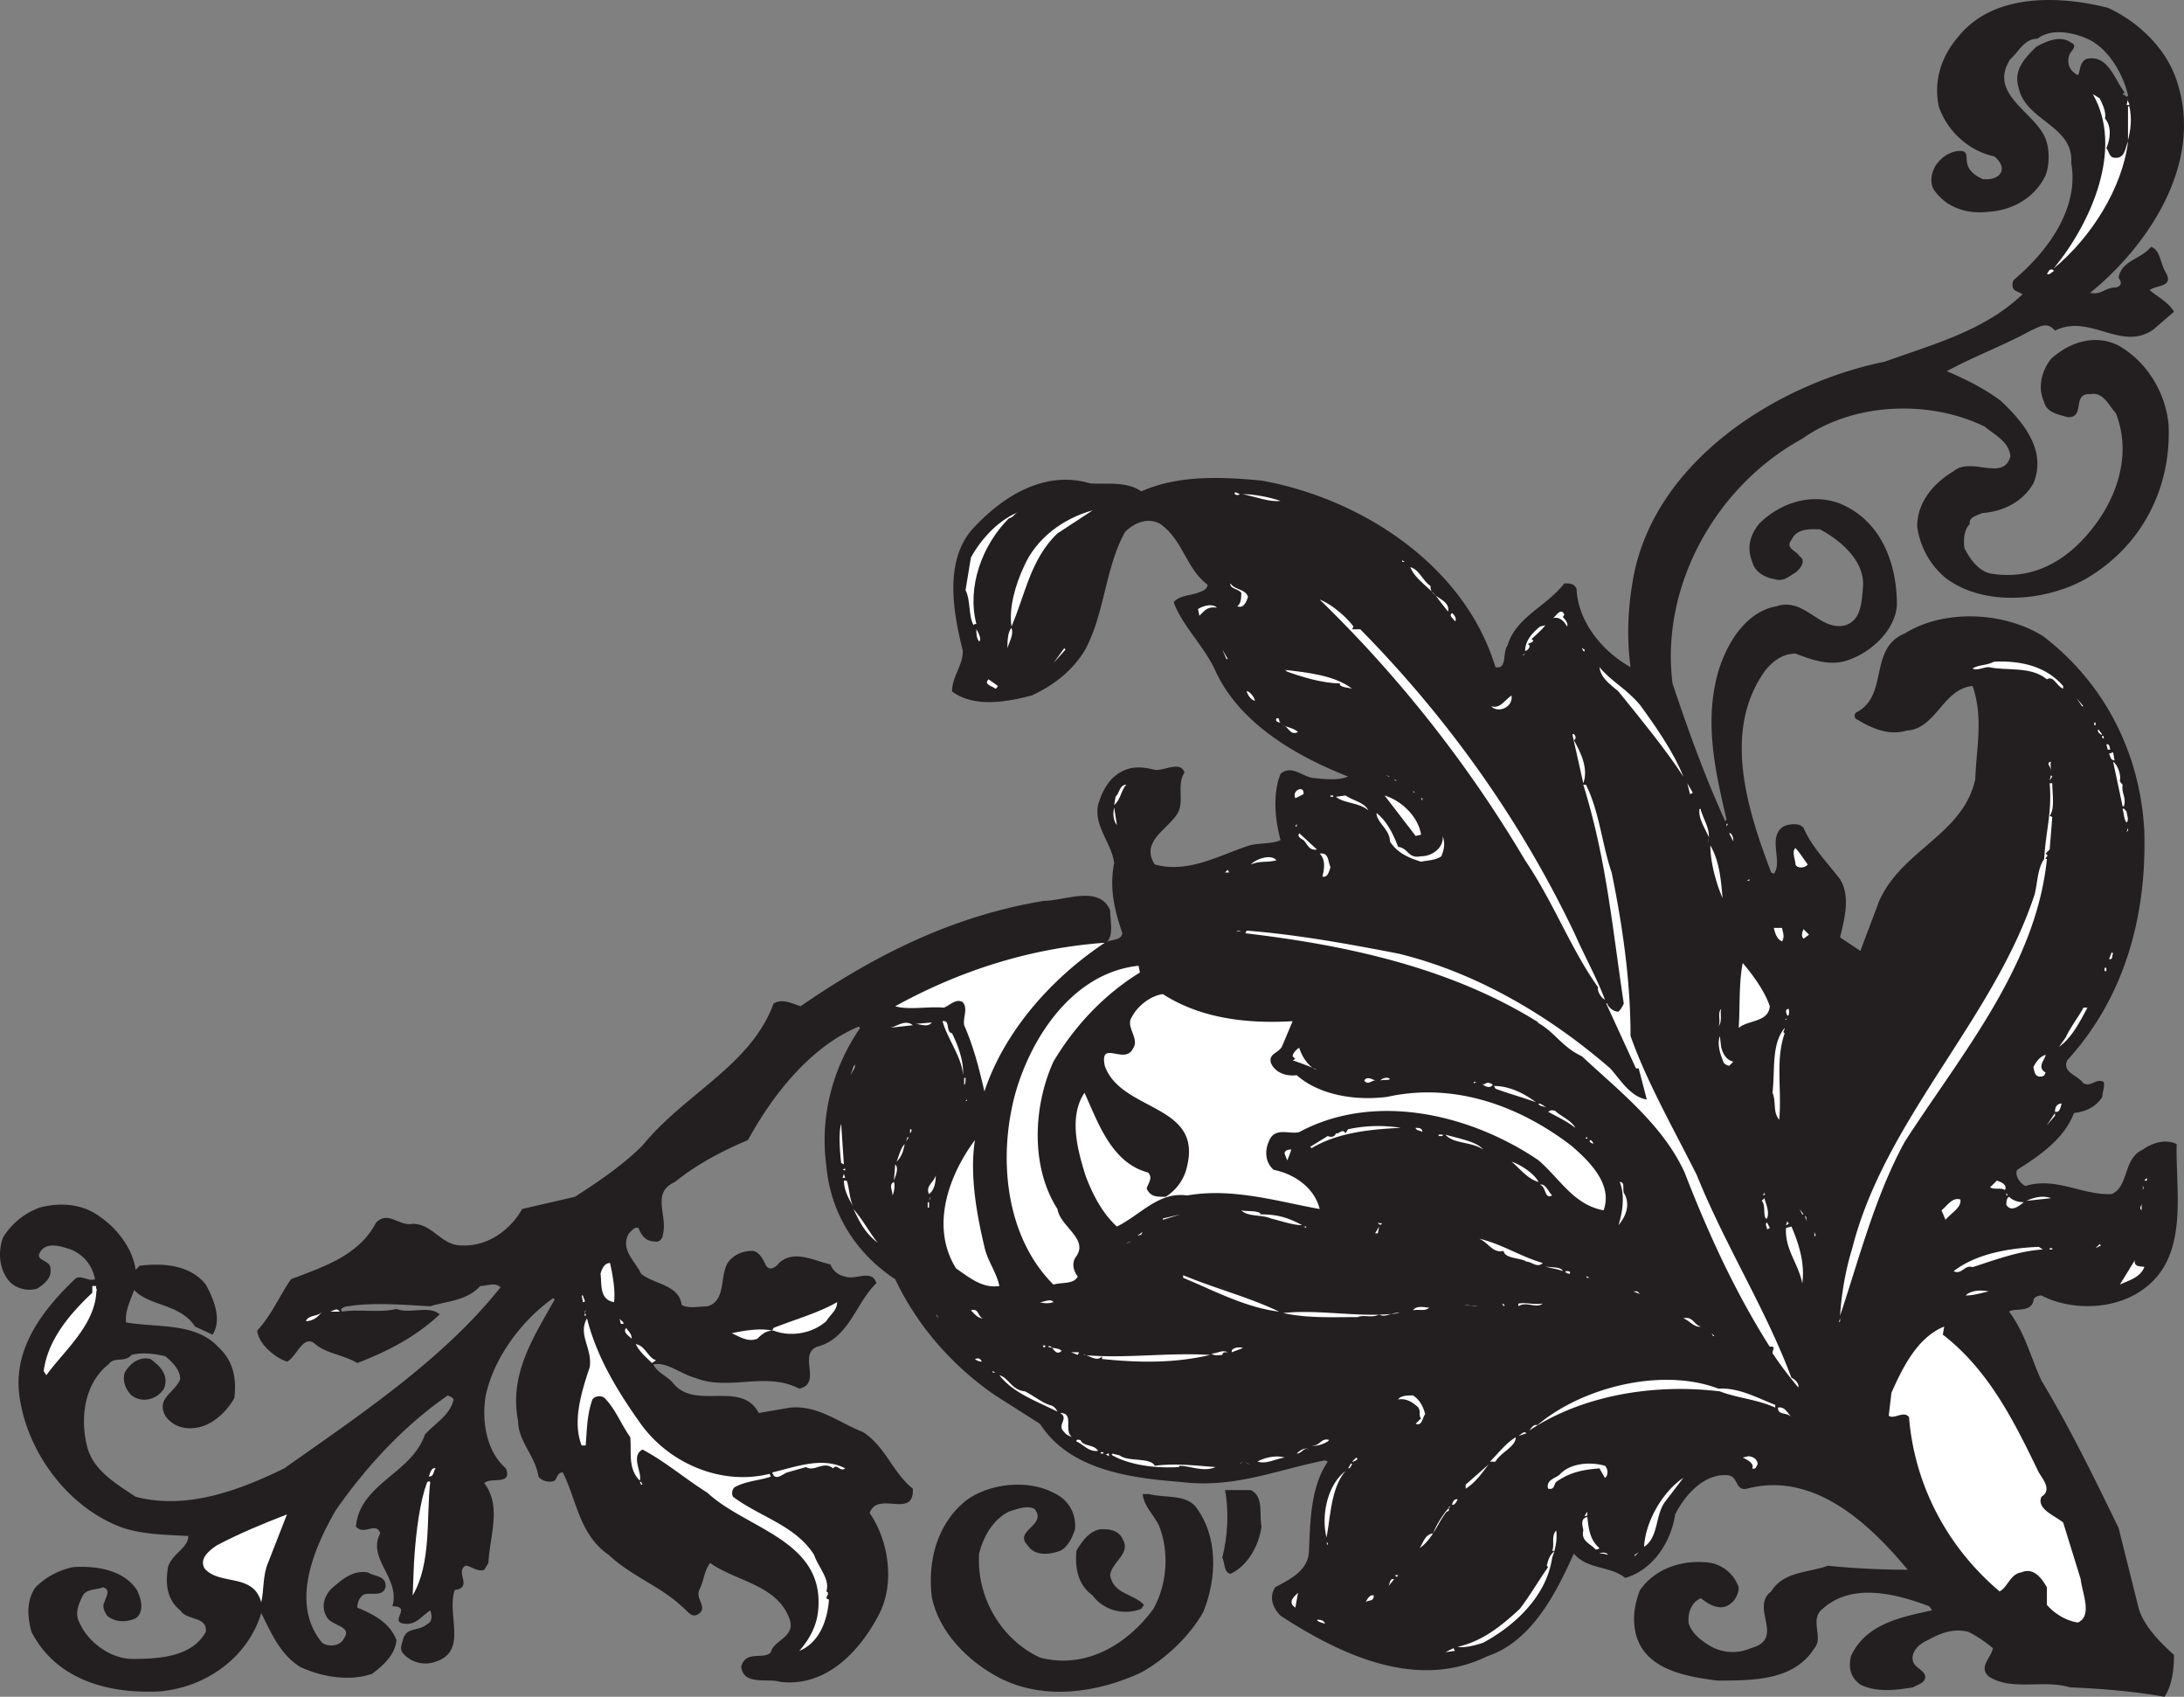 <svg xmlns="http://www.w3.org/2000/svg" width="97.181" height="75.481"><rect width="100%" height="100%" fill="#808080" stroke="none"/><path fill="#231f20" d="M96.734 73.618c-.602-.543-1.32-1.262-1.563-2.047l-.902-3.606c-1.082-2.222-2.164-4.445-3.43-6.55-.48-1.024-.719-2.106-1.441-3.067.238-.18.96.063 1.082-.48 0-.18.238-.239.36-.239 1.265.66 3.128.66 4.39-.183 2.226-1.442 1.566-4.387 1.625-6.551-.48-.242-1.082-.059-1.504.242-.902.418-.602 1.621-1.383 1.98-1.324.063-2.465-.78-3.848-.359-.242-.12-.484-.48-.363-.719.961-.601 2.106-1.386 2.527-2.527.48-.058.961-.238 1.262-.719 0-.242.121-.422.063-.664-.364-.18-.543.242-.903.063-.242-.363-.964-.48-.722-1.024 2.586-2.824 3.547-6.492 3.43-10.218-.184-3.426-1.747-6.551-4.512-8.657-1.746-1.082-4.391-1.203-6.137-.12-1.621.663-.723 2.706-2.106 3.488-.18.058-.18.3 0 .359.602.363 1.383.723 2.168.48 1.32-.058 1.622-1.863 2.946-1.984.48 1.383.18 2.648.12 4.148-.542 2.465-3.25 3.125-4.273 5.41l-.84 2.227-.902-.601c.18-.782.48-1.805 0-2.586-.601-.782-1.261-1.442-1.625-2.285-.18-.239-.66-.18-.902-.06-.723.481 0 1.563-.422 2.102l-.117-.058c-1.024-2.707-2.227-6.313-.242-9.016.359-.422.78-.722 1.324-.722.781.3 1.625.601 2.465.242.965-.363 1.984-1.324 2.047-2.406 0-1.805-.664-3.727-2.528-4.508-1.261-.48-2.644-.059-3.61.902-.421.54-.538 1.082-.3 1.684.121.48.602.718 1.024.78.359.118.601-.12.902-.3.238-.18.48-.543.18-.723-.122-.238-.66-.359-.36-.722.238-.54.84-.48 1.262-.48.902.48 1.984 1.382 1.926 2.527-.063.66-.063 1.5-.782 1.742-1.144.3-1.804-1.262-3.07-.844-1.383.242-2.223 1.684-2.586 2.887-.66 2.285-.12 4.508.363 6.613l-.062.059c-.902-1.985-1.621-3.965-2.344-6.13-.543-4.327 1.922-8.777 5.774-10.882 2.285-1.621 5.652-1.742 8.12-.539.419.36 1.083.66 1.141 1.32-.3 1.145-1.742 0-2.527.664-.902.54-1.621 1.383-1.621 2.465.117.84.539 1.68 1.262 2.281 1.746 1.325 4.57 1.024 6.316 0 2.406-1.441 3.727-3.964 3.61-6.789-.122-1.445-.965-2.828-2.227-3.547-1.082-.542-2.227-.12-3.008.598-.422.543-.602 1.266-.3 1.926.12.48.66.539 1.023.66.84.063.18-1.082 1.023-1.02.602-.12.84.54 1.14.84.782 1.985-.058 4.086-1.382 5.532-1.082 1.199-2.465 1.863-4.09 1.62-.601-.058-1.023-.66-1.262-1.14-.062-.422 0-.844.239-1.082-.059-.3.3-.363.543-.48.902-.063 1.804-.48 2.285-1.325.601-1.441-.422-2.703-1.446-3.664-.718-.543-1.562-.965-2.406-1.324 1.203-.66 2.528-1.14 3.73-1.805.423-.18.723-.418 1.083 0 1.566-.78 2.949.965 4.39-.058l.903-.781c-.239-.422-.723-.66-1.082-.961.3-.243 1.082-.121.722-.782-.242-.363-.242-1.023-.664-1.144-.418.543-1.32.601-1.441 1.383.12.12.18.359-.121.422-.48 0-.66.359-1.14.238 2.585-2.102 4.991-5.707 3.905-9.254-.418-1.504-1.683-2.766-3.125-3.426-2.168-.543-5.113-.664-6.675 1.32-.723.844-1.086 1.926-.844 3.067.36 1.082 1.324 1.984 2.465 2.223.242.18.422.48.3.722-.18.3-.539.3-.78.3-.302-.12-.66-.358-.723-.722-.059-.238.062-.539-.301-.539-.418 0-.781.239-1.02.54-.242.3-.363.78-.183 1.144.543.84 1.504 1.14 2.468 1.02 1.024-.06 2.043-.602 2.528-1.622.18-.48.18-1.144 0-1.625-.485-1.203-2.586-1.984-1.567-3.547.364-.3.602-.902 1.203-.902.602-.48 1.625-.297 2.348.063.902.48 1.5 1.62 1.684 2.464 0 .059-.121.059-.121 0l-.121-.062c0-.059.12 0 .058-.121-.418-.54-.719-1.68-1.683-1.442-.301.18-.239.48-.36.723-.36-.18-.543-.543-.36-.96.06-.122.36-.364.06-.485-.481-.36-1.141-.059-1.563.183-.48.48-1.024 1.02-.781 1.801.3 1.504 2.464 1.684 2.343 3.367.36 1.985-1.023 3.907-2.527 5.172-.117.117-.117.36 0 .48l.363.18c-1.683 1.621-3.972 2.223-6.136 3.004-4.75.961-10.227 4.39-11.188 9.617-.238 1.325-.3 2.645-.121 3.97-1.2-.661-2.344-1.985-2.402-3.49-.121-.237-.305-.237-.543-.237-.782 1.02-2.164 1.504-2.528 2.765-.238.301 0 1.082-.539.961-1.386-4.57-6.015-7.512-10.406-8.297-1.863-.18-3.73-.238-5.355.48-.66-.48-1.684-.296-2.286-.359-2.043-.601-3.91.602-5.23 2.043-1.266 1.446-.844 3.727-.422 5.41 0 .665-.48 1.145-.48 1.805.96.723 2.406.48 3.546.18.903-.422 1.747-1.02 2.348-1.984.902-1.622.902-3.665 1.805-5.29.418-.418 1.02-.66 1.562-.359 1.024.719 1.145 1.984 2.106 2.703 0 .242-.301.301-.422.363-.36.122-.84.122-1.082.418.36 1.024 1.383 1.985 1.863 3.067 1.082 2.344 3.61 3.789 5.895 4.687-.418.184-1.024.121-1.563.063-.48-.063-.96-.602-1.441-.18-.363.903-.242 2.043 0 2.945-.363.18-.965.122-1.387.239-1.32.422-2.707 1.261-4.21.844-.661-1.024.6-1.563 1.023-2.286.3-.543-.059-1.261.3-1.804-.18-.54-.902-.059-1.324-.118-.48-.12-.96-.183-1.441.06-.602.3-.903.901-1.082 1.503-.184.96.601 1.684.718 2.582-.238 1.203.063 2.227.364 3.125-.063.363-.543.242-.723.422.36-.3.18-.961.18-1.442-.48-1.144-2.043-.421-2.946-.421-4.03.66-7.52 2.406-10.828 4.687-.36-.117-.84-.36-1.203-.117-1.02 2.766-3.91 3.965-5.832 6.312-.902.899-1.984 1.622-3.008 2.282l-2.347.543c-.54.96-1.563 1.683-2.707 1.62-.903 0-1.262-.96-2.164-.96-.602.12-1.082-.602-1.625-.059-.782 1.5-2.407 1.985-3.79 2.524-.539.78-.84 1.562-1.503 2.285.062.601.785 1.199 1.324 1.379.422-.18.723-1.262 1.262-.778.48.418 1.265.48 1.867.84 1.261-.48 2.586-1.14 3.668-2.164-.48-.422-1.324 0-1.926-.242-.723.184-1.684 0-2.406.121-.18-.121.12-.238.242-.238 1.144-.184 2.527-.063 3.668 0 .781-.242 1.625-.242 2.226-.903.301 0 .66-.18.903.059-2.586 3.246-6.317 5.711-9.625 8.055-1.985.965-4.328 1.863-6.614 1.261-.902-.601-1.925-1.199-2.167-2.28-.301-1.204-.122-2.766.964-3.61.239-.36.72-.059 1.024-.418.418-.121 1.02-.063 1.5.058.3.239.664.602.664 1.024-.242.601-1.082.84-.664 1.621.363.543 1.023.66 1.625.48.601-.18 1.144-.722 1.445-1.261.117-.903-.062-1.684-.723-2.285-1.023-1.082-2.648-.84-4.09-1.082-.062-.48.18-.961.36-1.442.66.723 2.047.602 2.707 1.625l.781.36c.422-.66.063-1.563-.3-2.227-.72-.898-1.922-.961-2.946-.84l-.18.18c-.12-.903-.785-1.805-1.566-2.344-.781-.602-1.805-.66-2.707-.422a3.23 3.23 0 0 0-1.625 1.324c-.238.66-.18 1.442.305 1.985.3.3.781.418 1.203.3.3-.183.66-.484.601-.843.059-.48-.785-.36-.421-.84.3-.422.96-.18 1.324-.063.597.243.96.723 1.082 1.325-.301.12-.664-.243-.903 0-1.503 1.441-2.886 3.246-2.406 5.53.422 2.282 2.106 4.567 4.39 5.47.962.359 1.985.359 3.067.422 0 .539-.722.78-.902 1.382-.121.72-.059 1.442.543 1.922.3.48 1.203.242 1.14.961-.601 1.082-1.984 1.203-3.246 1.203-1.023 0-2.046-.781-2.406-1.683-.18-.36 0-.782.18-1.14.18-.302.601-.243.902-.364.36.12.121.422.059.664-.117.18 0 .418.12.601.364.301.845.301 1.266.118.418-.301.239-.899.06-1.262-.602-.902-1.806-1.082-2.829-1.02a3.284 3.284 0 0 0-1.684.899c-.422.601-.359 1.324-.18 1.984C2.485 74.7 4.77 75.36 7.118 75.24c2.042-.18 3.91-1.504 4.507-3.485.422.84.844 1.864 1.746 2.403.903.422 2.164.66 3.188.3.48-.359 1.023-.84 1.082-1.5-.3-.78-1.02-1.144-1.742-1.445 0-.238.12-.539.36-.601.3-.059.843.12.901-.36 0-.48-.539-.422-.78-.601-.66-.121-1.145.3-1.563.66-.364.3-.543.844-.305 1.265.184.48 1.207.418.785 1.02-.18.363-.722.363-.965.18-1.441-1.743-.359-4.207.606-5.891 1.383-1.98 3.066-3.785 4.988-5.11.121.063.305.122.242.243-.18.66-.84 1.02-1.261 1.5-.602 1.746-2.887 2.164-3.07 4.09.363.422.902-.243 1.081.3-.597 1.141.907 1.985.543 3.247.961 0-.3.78.66.78.422 0 .664-.359 1.024-.6.062.179.121.48-.117.6-.422.36-.907.122-1.086.661-.059.242-.18.48 0 .66.363.422.965.543 1.445.363 1.441-.48.48-2.043.844-3.187.84-.121 0-.781.48-1.082.239 0 .54.3.84.18l.18-.301c.062-1.2.601-2.524-.18-3.547.242-.297 1.266.121.961-.66-.898-.782-1.082-2.164-.898-3.246.359-1.684 1.62-3.364 3.004-4.328l.062.062c-.902 1.621-2.047 3.305-1.625 5.41 0 .903.781 1.563.902 2.465.121.18.48.297.723.18.121-.121.121-.364.36-.364.601 1.145.722 2.766 2.046 3.668 1.024.961 2.285 1.383 3.246 2.286.243.18.422.539.723.359.48-.3-.121-.66.059-1.082.242-.48.183-.781.484-1.203 1.2.844 3.008.965 3.547 2.527.242.781-.723.902-.844 1.442-.3.359-1.14-.122-1.32.66.117.843 1.203.48 1.742.66 2.047.242 3.55-1.38 4.39-3.004.723-1.383.422-3.305-.417-4.508.359-1.02 1.984.3 1.922-1.082-.903-.723-1.204-1.863-2.223-2.523-1.086-.422-1.988-1.203-3.25-1.082l-1.383.238c-.781-1.5-2.887-.059-3.852-1.383-.3-.297-.66-.418-.84-.781.602-.121 1.204.422 1.864.601 1.504.602 3.129-.3 4.633.48 1.023-.237-.063-1.5.781-1.862 1.441-.36 1.742-1.985 2.648-2.825-.183-.66-.964-.12-1.386-.3a.86.86 0 0 1-.66-.54c-.782-.183-1.625-.664-2.286-.062-.18.242-.48.363-.601.063-.121-.243-.301-.602-.602-.602-.422 0-.843.18-1.082.539-.36.602-.062 1.684-.902 1.926-.363 0-.844.117-1.145-.063-.12-.902-1.203-.902-1.804-1.383-.239-.539-.961-1.082-.54-1.8.122-.121.239-.301.422-.242.118.3.297.601.72.601.183.063.363-.121.363-.3.238-.84-.543-1.864.539-2.344.964-.782 2.105-1.383 3.25-1.864 1.082-1.984 2.765-4.148 4.93-5.05l.062.062c-1.203 1.742-1.805 3.906-1.504 6.129.18 2.105 1.32 3.906 3.066 5.05.961 2.044 2.528 3.848 4.453 5.169l1.985 1.261c1.32 2.047 3.969 2.407 6.254 2.586 2.406.301 4.27-.539 6.433-.96l.121.058c-.78 1.144-.78 2.707-.84 4.027-.062.844-.843 1.203-1.503 1.563-.301.484-.063.96.242 1.265 2.586 1.68 6.012 3.364 9.199 1.801 1.984-.66 3.066-2.824 3.852-4.566.601.719 1.62.539 2.285 1.082 1.261-.363 2.043-1.625 2.222-2.824.422-.844 1.266-1.805 2.29-1.746.539 0 .359.722.902.601 2.945-.781 5.414 1.504 7.156 3.606-1.082 0-2.406-.059-3.55-.18-.782.3-1.985.242-2.524 1.144-.965.72.66 2.102-.903 2.524a2.002 2.002 0 0 1-1.746-.059c-.421-.242-.84-.543-1.02-1.023-.062-.48.118-.961.54-1.14.36.296.902.597 1.324.237.18-.12.36-.421.36-.722a1.68 1.68 0 0 0-1.204-1.082c-1.203-.18-2.464.183-3.187 1.203-.238.601-.36 1.262-.18 1.984.422 1.563 2.227 1.864 3.61 2.043 1.625 0 3.425 0 4.328-1.441.422-.48-.239-1.262.363-1.746 1.324-1.2 3.309-.66 4.75-.117l.121.18c-1.383.3-2.945.6-3.61 2.042-.12.543 0 .961.423 1.262.722.363 1.625.242 2.343.121.184-.121.543-.18.543-.48-.058-.301-.422-.36-.543-.66-.117-.422.243-.782.664-.962.54-.304 1.141-.543 1.805-.363.36.18.723.422 1.082.723-.058.418-.664.84-.18 1.262 1.024.66 2.407.12 3.61.48 1.441.063 2.887.18 4.207.422.363-.543.422-1.324.422-1.863"/><path fill="#231f20" d="M53.55 71.692c.602-1.5.66-3.363-.363-4.688-.48-.539-1.383-.36-2.043-.539h-.3c.058.54.48.903.722 1.383.48 1.2.36 2.645-.242 3.723-1.145 1.566-3.008 2.707-5.051 2.164-1.688-.778-2.828-2.64-2.707-4.625.18-.723.601-1.504 1.32-1.864.363-.12.844-.3 1.145-.12.601.722-.961.96-.301 1.62.3.481.96.422 1.441.243.363-.18.543-.602.664-.961.059-.723-.3-1.324-.96-1.625-1.145-.602-2.887-.422-3.91.363-1.325 1.082-1.684 2.762-1.505 4.266.301 1.562 1.621 2.886 3.008 3.605 1.984 1.024 4.39.664 6.313-.238 1.086-.602 2.168-1.625 2.77-2.707"/><path fill="#fff" d="m64.675 73.317-.36.18.423-.06zm-27.789-2.164c-.297-.059.121-.242-.117-.36.18-.543-.363-1.082-.543-1.625-.84-1.32-2.406-1.683-3.61-2.586a.368.368 0 0 1 .063-.418c.54-.3 1.14-.3 1.621-.48l-.058-.121c-2.165.539-4.512-.48-5.774-2.285-1.023-1.442-1.926-2.946-2.348-4.63-.418.723.243 1.325.122 2.165-.36 1.082-.782 2.406-.36 3.488h.18c.058-.722.058-1.383.3-2.047.122-.18.422-.18.544-.058.48.48.718 1.14 1.14 1.742.063.664-.12 1.383.422 1.926.121-.364-.422-1.082.121-1.383 1.02.539 1.922 1.32 2.887 1.922 1.742 1.625 5.23 2.105 4.93 5.23-.059.66-.36 1.262-.84 1.805.902-.363 1.261-1.383 1.32-2.285m32.18-1.863c.12-.301.242-.782.18-1.204-.239.243-.06.66-.18.903h.12c-.237.18-.3.422-.359.66l.059.062c-.422.598-.84 1.32-1.262 1.86-.843.785-1.683 1.445-2.765 1.687.297.059.777-.062 1.14-.183 1.446-.782 2.828-2.102 3.067-3.786M58.96 72.235c-.058-.18-.238-.18-.36-.18.063.121.243.121.36.18m33.625-1.985-.781-2.523c-.363-.3-1.203-.602-.965-1.145.48-.296.063-.78-.12-1.082-1.02-2.101-2.165-4.507-4.27-6.129l.062-.359c-1.203.48-1.867 1.863-2.348 2.945l-.12 1.02c.241.18.663-.242.902.062.242 3.004 1.683 5.77 4.03 7.754.36-.183.481-.78.962-.843.543-.239.902.242 1.144.66v.781c.36.422.903.723 1.383.785.66-.3.18-1.324.121-1.926"/><path fill="#231f20" d="M50.902 71.391c-.422-.48-1.383-.48-1.504-1.32.062-.602.965-.961.543-1.625-.121-.301-.48-.418-.782-.418-.601-.063-1.023.539-1.265.96-.059.782.062 1.505.723 1.985.48.66 1.382.902 2.164.598l.12-.18"/><path fill="#fff" d="M57.757 70.852c-.18.18-.48.422-.117.66l.117-.66m-45.832-1.324.844-2.16c-1.082.418-2.106.84-3.125 1.378-.363.243-.785.602-.543 1.024.66.781 2.164.18 2.523 1.504.121-.48.063-1.203.301-1.746m49.203 1.445c-.18-.062-.3.18-.36.3.118-.12.36 0 .36-.3m-41.984-5.051c-.18-.12-.18.242-.238.301-.301 1.023-.422 2.285-.485 3.305l-.058 1.445c.843-1.445.601-3.426.78-5.05M62.03 70.25c-.183-.058-.183.18-.242.301l.243-.3m.179-.181h-.12c0 .122.12.06.12 0"/><path fill="#231f20" d="M56.136 67.907c-.121-.54.121-1.325-.48-1.621H54.51c.18.96.121 2.043-.121 3.003.121.239.062.66.363.723.781-.363 1.262-1.266 1.383-2.105"/><path fill="#fff" d="M72.738 69.168v.059l.18-.18-.18.121m-1.204 0c0-.12-.3-.12-.363-.058a.79.79 0 0 1 .363.058m-.363-.3c-.422-.36-.48-.84-.539-1.383-.363.062-.18.48-.18.601-.12.48.36.602.54.84.058 0 .12 0 .18-.058m-6.798-1.622c.243-.062-.058-.183.18-.242-.238.18-.66.844-.781 1.203-.36.059-.418.36-.602.66.602-.421.844-1.203 1.203-1.62m9.746-.481.782-1.023c-.903.601-1.684 1.921-1.746 3.066.664-.422.48-1.441.964-2.043M59.023 68.63l.058.116v-.117zm.844-3.188c-.786.601-1.086 1.926-.844 2.945.18-.84.18-2.164.844-2.945m10.765 1.863v-.059l-.121.18c.121.059.121-.058.121-.12m-5.773-.602c-.121-.06-.242.12-.242.242.12 0 .18-.121.242-.242m.058-.18.18-.18-.18.18m1.325-1.383-1.024.902v.18c.48-.3.781-.781 1.024-1.082m3.003.781c.602-.422 1.145-.539 1.926-.601l.242.422c.121-.059.18-.36 0-.54-.664-.183-1.504-.12-1.984.36-.121.18-.664.238-.543.66.3.063.242-.18.36-.3m-40.719.12h.062l-.062-.12h-.059l.059.12m7.34-.781c.359.238.78-.3 1.203.059.18-.239.3.18.539 0-1.02-.54-2.223-.059-3.246.18.12.421.48.062.66 0l.844-.239m-16.481.058c-.18-.058-.242.18-.3.364.241 0 .179-.242.3-.363m34.704-.059c-.84-.058-1.743-.18-2.708-.058-.18-.364-1.082-.184-1.504-.422-.058-.063-.238-.063-.36-.121l-.058.058c.84.485 2.043.602 3.008.543v-.058c.48 0 1.082.296 1.621.058m24.121-.121c0-.242-.242-.36-.422-.36l-.242.06c.121.058.543.241.422.48.18.062.18-.117.242-.18m-18.047 0c-.058-.121-.117.121-.18.18.122 0 .122-.117.18-.18m-4.57 0c-.059-.059-.36-.18-.422 0 .121-.18.301-.059.422 0m1.567-.301c-.364-.12-.903 0-1.204.18.418.121.782-.121 1.203-.18m3.247.059-.059-.059-.184.18c.121 0 .184-.059.243-.121m6.136.121c.239-.418.903-.66.903-1.082-.422.242-.786.723-1.145 1.082h.242m-17.202-.36c-.06 0-.122.06-.18 0l.18.122v-.121m8.902-.181c-.18-.12-.422.06-.543.18.242 0 .3-.3.543-.18m-9.262.122v.059h.117v-.059h-.117m-.121-.062c-.184-.301-.664-.18-.782-.481-.062 0-.183-.059-.183.062.3.118.543.481.965.418m10.285-.48c-.363-.121-.422.3-.781.242.18.059.539-.062.718-.18l.063-.062m-11.43-.121c-.422-.3.121-1.082-.543-1.082.422.242-.18.543.184.844.058.117.238.18.36.238m20.21-.18c-.121-.12-.242.059-.363.121l.363-.12m8.602-1.864c.78.3 1.683.36 2.465.723v-.122c-.782-.3-1.625-.78-2.528-.722-2.523-.961-6.074-.059-8.058 1.625-.18-.063-.301.18-.36.238 2.344-1.562 5.531-2.101 8.48-1.742m-13.113 1.023c-.058-.3-.242-.664-.543-.843-.238 0-.539 0-.66.18.36-.06.66.12.903.363.12.18 0 .359.12.48l-.241.238c.3.121.3-.297.421-.418m15.7-.3c0 .359.359.18.601.421-.18-.183-.3-.484-.601-.421m-32.059.179c-.062-.12-.18-.3-.422-.3h.059c-.36-.122-.719-.422-1.082-.602-.602-.059-.723-.602-1.14-.719.6.781 1.62 1.14 2.585 1.621"/><path fill="#231f20" d="M7.296 61.774c.242-.598-.18-1.02-.601-1.32-.48-.122-.903.18-1.145.601-.121.418.063.781.305 1.02.48.363 1.14.18 1.441-.301"/><path fill="#fff" d="M79.714 61.293c-1.144-3.066-2.95-5.89-4.21-9.015-1.024-2.043-2.227-4.149-2.95-6.192 0-2.465-.36-4.93-.84-7.273-.422-1.203-.543-2.707-1.144-3.906h-.118c1.02 3.304 1.262 6.129 1.801 9.738-.058.117-.117.238-.238.36-.18 0-.363-.122-.48-.301v-.06h-.063l1.324 2.884h.121l.36 1.383c-.723-.118-1.141-.84-1.625-1.383-2.703-2.344-5.953-4.266-9.442-5.11-2.164-.418-4.453-.84-6.738-1.02l-.059.118c4.633.543 9.203 1.566 13.051 3.969h-.058c.78.422 1.082 1.082 1.984 1.504 1.684 1.562 3.61 3.066 4.57 5.168 1.024 2.644 2.227 5.289 3.79 7.754.363-.059 0 .242.179.363.305.48.785 1.082 1.086 1.441.059-.12-.121-.36-.3-.422M4.288 57.446c.059-.117-.058-.117 0-.239h-.18v.301c-1.023.961-1.984 2.102-2.163 3.485l.117.183c.781-1.082 2.168-2.226 2.226-3.73m39.879 3.547v.062h.121zm-.363-.301.121.12zm-14.614-.18c-.363-.121-.484-.66-.902-.719.18.36.48.598.72.84l.183-.12m24.659-.239c-1.866-.121-3.85.18-5.655 0 .18-.063.601.36.843.058v.122c1.743.18 3.246.18 4.813-.18m-10.164.296c-.063-.116-.121-.179-.305-.116a.48.48 0 0 0 .305.117m3.969-.418.3.12.059-.12zm6.734.121c0-.121.121-.121.184-.121h.058c-.3-.121-.422.058-.723.058.122.121.364.063.48.063m.903-.301c0-.062-.539-.062-.48.18l.48-.18m-8.058.121c-.063-.12-.422-.12-.602-.183.18-.18.3.48.602.183m8.3-.121.36-.062zm-9.023-.121h-.117c.058.059 0 .121.117.059v-.059m-12.09-.66c.781.3 1.746.117 2.348-.422.18-.3.48-.48.48-.844-.843.485-1.925.785-2.828 1.145l-.058.12c-.543-.12-1.266 0-1.805.118.3.121.723.422 1.144.242.239-.242.418-.36.72-.36m-6.313.36c0-.242-.184-.36-.242-.48-.18.18.12.36.242.48m48.054-.242.059.121h.062zm-.48-.297c-.3-.062-.36-.484-.781-.363.242.062.48.422.78.363m-47.937-.121c0-.121-.12-.121-.18-.242l.06.242h.12m54.133-.242-.058.18.058-.06zm-67.547-.301c-.18.242-.597.121-.718.422.3 0 .539-.18.718-.422m27.309.122.121.179-.062-.121zm2.105.179c-.242-.059-.18-.48-.543-.36.122.122.301.36.543.36m16.661-.059c.3-.12.66.059.96-.12.243.179.602-.122.907-.06-1.688.239-3.551-.183-5.176 0 1.082.239 2.227.18 3.309.18m-34.344-.3-.059.238c.18 0-.062-.117.059-.239m58.703-7.515c2.527-3.906 5.836-7.813 6.316-12.563h-.058c0-.12.18-.12 0-.238l.18-.184.117-1.44-.118-.06c.239-.3.118-.96.118-1.445h-.118c.118 1.262-.18 2.164-.242 3.367-.3.422-.3 1.082-.422 1.563-1.804 5.531-6.675 10.039-8.117 15.75-.3.96-.484 2.043-.543 3.004.844-2.524 1.563-5.348 2.887-7.754m-69.648 7.574c-.122-.18-.243-.059-.422 0h.422m41.8 0c-1.383-.66-2.828-1.02-4.27-1.621v.117c1.321.543 2.766 1.324 4.27 1.504m6.676-.18c-.18 0-.543-.12-.723.121.243-.062.543.06.723-.12m2.164-.059-.601-.063c.242.063.363 0 .601.063m1.203-.063c-.058 0-.058-.058-.117-.058l.059.12.058-.062m1.688-.058c-.485.058-.723-.063-1.086 0v.12c.363-.241.781.118 1.086-.12m-21.774-.063c-.12-.18-.422 0-.601 0a.98.98 0 0 0 .601 0M25.94 57.63h-.058l.059.296c.18 0 0-.18 0-.297m1.383.297c.062-.539-.06-1.199-.18-1.742-.238 0-.36.242-.422.48.062.48-.059 1.145.602 1.262m61.171-.48c-.363-.059-.664-.059-.964.12l-.059.063c.36 0 .723-.12 1.023-.183m-15.82 0 .3.12-.12-.12zm-28.207-.239c-.121-.601-.543-1.144-.664-1.742-.36-1.504-.66-3.246-.422-4.75-1.082 1.442-2.043 3.785-.84 5.711.54.36 1.145.903 1.926.781m3.488-.421c-.18-.239-.3-.602-.062-.903.543-.781-.723-1.32-.84-2.101-1.203-1.864-1.082-4.57-.18-6.555.961-1.621 2.285-3.004 3.848-3.965l-.059-.3c-2.886.3-4.754 3.124-5.476 5.648-.781 2.828-.48 6.37 1.687 8.535.36-.117.903 0 1.082-.36m47.457-.417c0-.063-.484.058-.421-.305l-.665 1.082c.364-.18.903-.3 1.086-.777m-15.699-1.805-.242.059c-.059.96.543 1.562.723 2.464.12-.84-.121-1.683-.48-2.523m-9.025 2.281c0-.058-.058-.058-.12-.058l.062.058h.059m-.844-.18c.062-.117-.059-.117-.117-.117h-.063c-.058.059.121.117.18.117m17.926-.296c.96-.305 2.047-.723 3.129-.786l-.184-.117c-1.32.059-2.766.297-3.789 1.082.363.18.484-.3.844-.18m-18.227.18c-.117-.242-.597-.12-.84-.242.243.121.54.121.84.242m-.898-.363c-1.024-.3-1.805-.84-2.828-1.082.422.184.601.66 1.082.543.058.36.78.3 1.023.48.238 0 .48.301.723.059m22.554-.66v.058h.118v-.058h-.118m2.223-.18-.18.18.243-.121zm-54.371-.058c-.422-.543-.66-1.024-1.082-1.504.3.601.48 1.02 1.082 1.504m11.066 0h.059l.184-.063-.243.063m.723-.485-.242.18.18-.059zm29.891 0v.18h.062zm-19.367-.238-.18.3h.12zm17.383.058-.122-.238c-.117.059 0 .18 0 .297.063 0 .121-.059.121-.059m-20.629 0v-.058H58l.12.058"/><path fill="#fff" d="M52.827 53.18c2.043-.363 4.153.3 5.895.602-.242-.965-1.145-1.563-2.047-1.743-.418-.363-.418-.964-.121-1.445.305-.422.906-.12 1.266-.238 3.367-1.805 7.636-.785 10.644 1.262.965.84 1.567 1.98 2.89 2.222.419-1.14-.605-2.164-1.445-2.883-2.285-1.746-5.171-2.828-8.18-2.164-1.382.18-3.007-.062-4.03-.964-.48.062-.961-.118-1.145-.54-.117-.421.305-.421.484-.722l.48-1.14c-2.046.12-4.089-.122-5.773-1.204-.543.063-1.144.54-1.382 1.023-.301.418.359.961.058 1.383-.36.782-1.504-.422-1.262.782.72 2.043 4.329 1.68 3.668 4.445a2.112 2.112 0 0 1-.96 1.383c-.422 0-.665 0-.844-.36.058-.242.3-.48.058-.722-1.62-.422-2.222-2.223-2.824-3.547-.723 1.082-.3 2.586.059 3.726.3.782.722 1.625 1.383 2.227 1.082-.543 1.867-1.563 3.128-1.383"/><path fill="#fff" d="M57.94 54.5c-.663-.359-1.144-.48-1.866-.48v-.059c-.239-.12-.602-.062-.84-.12.3.3.902.179 1.32.363.484.117.965.296 1.387.296m21.652-.058c0-.059-.059-.059-.059-.121l-.062.18c.062 0 .062-.06.121-.06m-18.105.001c0-.059-.121 0-.18-.059.059.117.121.117.18.059m10.765-1.383c-.058-.18.063-.48-.18-.48.243.601.122 1.382-.058 1.921.36-.418.539-.96.238-1.441m8.063 1.023.058.239v-.18zm6.914-.722c-.36-.121-.602.3-.84.48l.18.422c.242-.3.722-.543.66-.902m-35.485.844v.058l.782-.242-.782.184m26.883 0c.121-.305-.058-.665-.117-.903l-.121.117c.18.18.059.602.18.786h.058m1.446-.422.12.238h.06zm15.218-.242c0 .12-.12.18 0 .3v-.3m-5.234-.06c-.238 0-.48-.062-.66-.241-.121.062-.121.242-.121.36.242.362.601 0 .78-.118m-48.777.239h.06v-.24h-.06v.24m-3.609-1.2h-.12c0 .36.179.781.421 1.14-.184-.3-.184-.902-.3-1.14m53.589.781c-.3-.12-.723-.062-1.082.117l1.082-.117m-49.863-.062-.059.18.059-.118zm27.668-.059c-.18-.18-.301-.543-.54-.48.301.117.18.66.54.48m-29.289-.601c-.243.12-.063.359-.063.601.063-.121.121-.422.063-.601m38.793.539c-.121 0-.059-.059-.059-.118l-.062.18.12-.062m10.708.062h.058l-.058-.121v.121m-47.637-.902c-.059.3-.48.48-.3.84.241-.18.3-.54.3-.84m53.71.48v.18c0-.059.063-.059 0-.18m-6.136.18c.121-.238-.18-.36-.36-.418l-.3.297c.18.12.48 0 .66.12m-20.75-.358c-.238-.422-.84-.782-1.203-.903.363.301.723.781 1.203.903m27.066-.059v-.121l-.117.12h.118m-55.696-.722-.058.723c.058-.184.238-.543.058-.723m-2.285.423-.058.179h.117zm.059-.18v-.063l-.117.062c.058 0 .117.06.117 0m-.18-2.046c-.121.421-.059 1.203 0 1.742l.121.062-.121-1.804m2.828.902c-.18.18-.242.48-.36.781.239-.238.298-.48.36-.781m17.203.242c-.183 0-.3.059-.3.18l.117.3c.062-.12.12-.3.183-.48m6.856-.664c.36.422 1.14.3 1.683.664-.3-.363-1.082-.484-1.683-.664m-1.985-.301a6.33 6.33 0 0 0-2.347.063l-.117.18c-.122-.243-.301.058-.422 0-.063.18-.243.18-.364.12l-.78.481.062.059c1.203-.72 2.703-.84 3.968-.903m8.539.723c.059-.059-.058-.18-.12-.18-.06.121.12.121.12.18m-30.492-.301-.062.18.12-.18zm30.192 0h.062v.059h-.062v-.059m-6.555-.121v.063h.18v-.063h-.18m-23.457-.238h-.063v.18c.063-.06.063-.122.063-.18m22.734.121c0-.184-.18-.184-.3-.184 0 .121.242.121.3.184m6.798-.184c-.122-.297-.661-.539-.845-.718-.058-.063-.18-.063-.238-.063l-.121.063c.422.238.844.421 1.203.718m21.351-.66-.359.543.36-.422zm-12.027-3.547c-.12-.058 0-.12 0-.238-.601.719-.421 1.863-.543 2.883.18.422 0 .844.301 1.203.121-1.383-.18-2.645.242-3.848m12.329 3.125c-.18 0-.301.121-.301.364.242.058.242-.243.3-.364m-22.914.184c-.12-.063-.242-.184-.363-.184 0 .121.242.121.363.184m-.484-.242c-.48-.36-1.14-.723-1.863-.723l.062.121c.66.242 1.14.363 1.801.602m-25.32-.122-.059.063h.059zm6.137-6.972c-3.372.242-6.497 1.266-9.325 2.824.602.18 1.446 0 2.164.063.301-.121.543-.422.844-.243.238.301 0 .664.059 1.024.422.96.664 1.922.902 2.945.902-2.707 3.008-5.05 5.355-6.613m17.262 6.312c-.062-.058-.242-.12-.3-.058l-.122.058-.058-.058c0 .058.36.3.48.058m-23.457-.3h-.062v.3c.062 0 .062-.18.062-.3m18.286.12c-.122 0-.423-.241-.544 0 .18.239.36-.062.543 0m4.45.06-.122.062v-.063zm-3.852-.122c-.059-.117-.36-.058-.418.063.121-.063.3 0 .418-.063m29.176-.297c-.422-.242 0-.601 0-.785-.242.063-.422.301-.543.543.058.242.058.36.238.422.184 0 .242 0 .305-.18m-52.993-.363-.18.48.18-.359zm0 0"/><path fill="#fff" d="M42.363 45.965c-.301-.058-.063-.601-.422-.539.18.719.902 1.684.902 2.403.059-.54-.18-1.262-.48-1.864M58.6 47.59c-.3-.062-.66-.543-.78-.96 0-.063-.301.179-.301.359l.12.12-.12.06c.36.12.844.3 1.082.421m18.344-.18.183-.183c-.3-.059-.48-.36-.543-.66l-.058-.48c-.121.359 0 .78.18 1.202a.45.45 0 0 0 .238.122m15.941-2.586h-.18c-.183.359-.601.902-.785 1.32l-.3.422c.601-.422.964-1.203 1.265-1.742m-52.269.781c-.36-.3-.782.121-1.083.121l1.083-.121m38.133-.844c-.239-.719-.84-1.5-1.204-1.922-.18.903-.117 1.985-.18 2.887.422-.363 1.325-.242 1.383-.965m-2.164.121c-.18.18 0 .543-.12.781.183-.238.062-.539.12-.78m-35.125.601-.722.062c.18 0 .543.18.722-.062m38.074-.18-.12.059h.058zm.059-.422c-.18 0-.121.18-.059.301.118 0 .06-.3.06-.3m-8.181-.419c-.363-.965-.902-1.926-1.324-2.886-2.344-4.93-5.535-9.497-9.562-13.586h-.364l.063-.122c-.36-.48-1.024-1.019-1.504-1.199a55.83 55.83 0 0 1 9.14 11.598c1.266 1.867 2.047 3.969 3.25 5.652-.062.121.122.48.301.543m22.313-1.324v-.059c-.059-.12-.117.059-.059.122.059 0 .059 0 .059-.063m.301-.723-.059-.058-.121.3c.18.06.121-.18.18-.242m-14.735-1.14h-.363c.063.238.121.48.363.601.121-.18.059-.363 0-.601m.961.058c-.058.121-.12.301 0 .422l.242-.18-.242-.242m-25.019.063-.242.058.12-.058zm20.871-3.789c0 .722.238 1.625.543 2.344-.063-.72-.121-1.622-.543-2.344m1.742 1.504-.117.058h.117zm-18.645-.544c-.12-.238-.058-.66-.48-.597.3.297.18.781.121 1.02.238.062.3-.239.36-.422m-4.571.121-.121.12h.18zm25.805-.238c-.184-.243-.363-.543-.543-.723-.18.121 0 .539 0 .723.058.18.422.18.543 0m-23.641-.184c-.242-.297-.902-.059-1.14.184.48-.184.66-.063 1.14-.184m7.34-.18c.117-.3.18-.539.059-.902.058.484-.422.902-.961.902-.602.121-.543-.36-1.024-.418-.18-.484-.48-1.144-.96-1.504 0 .422.597.723.597 1.262.305.48.785.723 1.387.902.3-.062.66-.062.902-.242m13.172-.18.121.36zm-19.488-.84c-.121.118.058.239.18.301.179.18.242.481.6.418l-.78-.718m17.863-1.024v-.058h-.059c-.062.422.239.84.418 1.261l-.058.243c.18-.485-.121-.903-.301-1.446m1.324 1.023h-.062l.183.36c0-.059 0-.242-.12-.36"/><path fill="#fff" d="M63.234 37.13c-.121-.782-.844-1.505-1.625-1.743l1.383 1.8.242-.058m31.456-.3-.062.18.063-.06zm-36.991-.18-.06.12h.06zm19.128.058v.063l.059-.121h-.059v.058m-27.25-.781c-.058.242-.058.543.122.781l-.122-.78m45.051.179c-.058-.059-.12-.18-.18-.117.06.18.06.48.18.601.121-.12 0-.363 0-.484m-33.742-.059c-.18-.36-.66-.422-1.02-.66l-.421.059c.359.3 1.02.242 1.441.601m33.621-.179c.121-.422-.117-.54-.058-.961-.06-.063-.122-.121-.122-.18.063-.184-.058-.664-.3-.844l.422 1.985h.058m-44.387-.961c-.3 0-.3.359-.48.539l-.063.363c.301-.242.301-.664.543-.902m13.114.601.058.117v-.117zM58 35.329c.062-.422-.54-.184-.36.18l.36-.18m1.202.058v.059h.122v-.059h-.122m15.879-.543.121.485.122-.063zm-12.148.363h-.063l.063.059v-.059m7.097-2.285c.18-.062 0-.36-.062-.242l.484 2.164c.239-.66-.12-1.379-.421-1.922m-8.001 1.742.06.063h.062zm29.231-.179-.059.242.118-.184zm-29.594 0 .121.058h.059zm13.235.058c-.422-1.078-1.266-2.28-1.926-3.183-.602-.723-1.324-1.082-1.805-1.684.063.48.422.723.844 1.082 1.023 1.262 2.105 2.586 2.887 3.785m16.359-.66c-.3.059.121.301-.059.422.118-.059 0-.242.059-.422m2.766-.418-.18.059c.062.12.062.3.242.3l-.062-.359m-.117-.121c-.063-.062 0-.242-.184-.242l.062.242h.121m-.3-.601h-.063c-.058.058.063.117.063.117v-.117m-.242-.301c-.063.12.058.18.12.238h.06l-.18-.238m-35.61.121c-.18-.18-.598-.242-.66-.3.242.058.3.48.66.3m35.43-.301h.058v-.121h-.058v.121m-36.207-.121c-.121-.059 0-.242-.184-.18-.058.121.063.18.184.18m10.281-1.023v-.18c-.3.18-.48.601-.902.48.183.243.785.18.902-.3m25.145-.059.238.36h.062zm-36.934-.301c.062.18.184.36.363.422 0-.18-.3-.484-.363-.422m-11.066-.242-.418-.297c-.243.238.18.297.3.418.059 0 .059-.058.118-.121m15.757.121c-.78-.601-1.984-.719-3.004-.84l.118.059h-.059c.66.242 1.625.543 2.406.543-.058.18.36.18.54.238m31.64-.121c-.723-.84-1.805-1.14-3.07-1.082-.36.184-.66.121-.961.3.18.122.48-.058.722-.058.782.18 1.864-.058 2.586.543.301-.183.422.297.723.418v-.121m-44.449-1.68-.48.66.538-.601zm7.035.059.184.422h.058zm13.473.18-.118.062h.059zm.121-.422c.062-.059.242-.059.242-.18-.063 0-.063 0-.063-.059.121-.12.422-.363.602-.601l-.238.059c-.301.242-.664.601-.664 1.082.12 0 .3-.239.12-.301m2.528.242c-.059 0-.059-.059-.121-.059l.062.118c.059.062.059 0 .059-.06m-25.504-.96c-.18.18-.18.66-.18.902.059-.242.301-.601.18-.902m-1.562.059c0 .242 0 .359.12.543.122-.063 0-.364-.12-.543m3.609-4.266 1.563-1.023c-1.325.359-2.528 1.261-3.067 2.523-.363.781-.664 1.805-.543 2.644.602-1.378.844-3.003 2.047-4.144m22.492 3.727.063-.122c-.18-.363-.422.18-.543.18.3-.121.543.121.664.36.058-.118-.063-.301-.184-.418m-26.101.3c-.422-1.625.242-3.488 1.441-4.691.242-.059.242-.238.484-.3-.843.3-1.683 1.144-2.168 2.042l-.238 1.445c.238.48.117 1.141.36 1.563 0-.059.12-.059.12-.059m21.231-.422-.058-.062c-.18.121.058.242.12.363.06 0 .06-.18-.062-.3m-10.523-.301c-.184-.18-.543-.121-.844.058l.062.301c.239-.238.36-.422.782-.36m9.504-.961c-.364-.241-.485-.722-.903-.843.239.602.961.96 1.262 1.445l.422.54c.117-.602-.844-.602-.781-1.141m-8.122.48c-.12-.363-.601-.3-.78-.601-.063.238.359.238.48.421 0 .18 0 .481-.18.598.3.121.418-.238.48-.418m6.856-1.625v.063h.121zm-5.41-2.644c-.543-.18-1.207-.301-1.688-.301.602.121 1.203.363 1.688.3m-1.809-.301c-.058 0-.18-.12-.238-.058 0 .121.18.121.238.059m36.211-9.918c0-.121-.18-.059-.18-.059l-.12.18c.12.059.179-.059.3-.121m3.308-5.77c-.12.243-.12.782-.6.723-.243 0-.243-.3-.364-.422.183-.422.242-.96-.059-1.324.059-.3-.12-.66-.242-.899l-.3-.183c1.382 2.406-.06 5.71-1.743 7.754 1.684-1.383 3.067-3.606 3.309-5.649m.059-1.563h-.06v1.505c.122-.48.18-.965.06-1.504m0-.059c0-.12-.122-.183-.06-.3l-.062.3h.121"/></svg>
